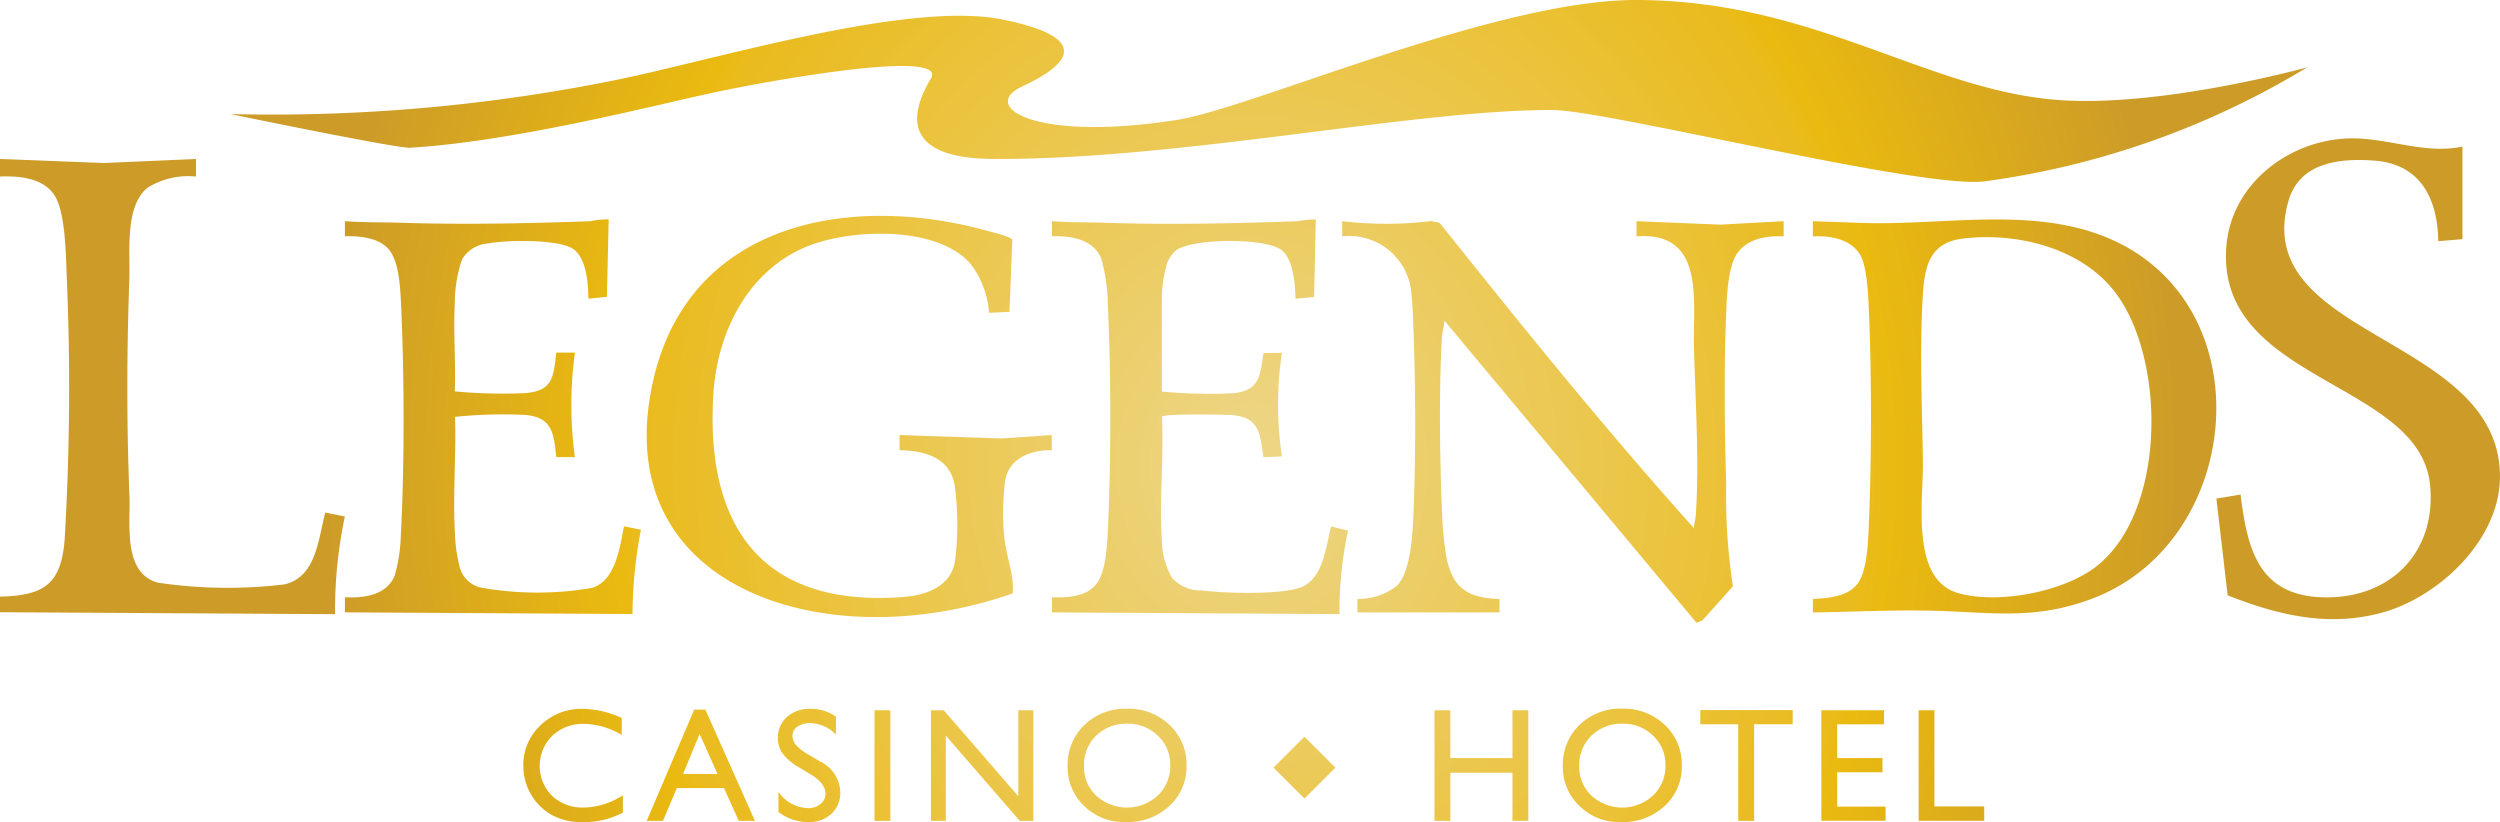 <?xml version="1.0" encoding="UTF-8"?>
<svg xmlns="http://www.w3.org/2000/svg" xmlns:xlink="http://www.w3.org/1999/xlink" width="197.795" height="65.044" viewBox="0 0 197.795 65.044">
  <defs>
    <radialGradient id="radial-gradient" cx="0.5" cy="0.5" r="1.132" gradientTransform="translate(0.336) scale(0.329 1)" gradientUnits="objectBoundingBox">
      <stop offset="0" stop-color="#edd688"></stop>
      <stop offset="0.66" stop-color="#eabb1e"></stop>
      <stop offset="0.69" stop-color="#eaba10"></stop>
      <stop offset="1" stop-color="#cd9c28"></stop>
    </radialGradient>
  </defs>
  <path id="LC_Logo" d="M49.281,62.914v1.377a6.547,6.547,0,0,1-3.183.751,4.891,4.891,0,0,1-2.486-.59A4.335,4.335,0,0,1,42,62.83a4.412,4.412,0,0,1-.594-2.236,4.274,4.274,0,0,1,1.362-3.213,4.675,4.675,0,0,1,3.361-1.3,7.881,7.881,0,0,1,3.063.72v1.347a6.021,6.021,0,0,0-3-.877,3.506,3.506,0,0,0-2.5.948,3.351,3.351,0,0,0-.015,4.745,3.482,3.482,0,0,0,2.5.927,5.791,5.791,0,0,0,3.106-.977Zm5.645-6.77h.881l3.922,8.8H58.448l-1.166-2.593H53.549l-1.094,2.593H51.167Zm1.84,5.093-1.412-3.17-1.31,3.17Zm7.388.041L63.2,60.7a4.358,4.358,0,0,1-1.275-1.077,2.04,2.04,0,0,1-.379-1.218,2.153,2.153,0,0,1,.718-1.679,2.676,2.676,0,0,1,1.862-.646,3.442,3.442,0,0,1,2.01.616v1.423a2.9,2.9,0,0,0-2.036-.909,1.688,1.688,0,0,0-1.009.283.859.859,0,0,0-.394.727,1.121,1.121,0,0,0,.292.735,3.611,3.611,0,0,0,.935.72l.957.566a2.8,2.8,0,0,1,1.6,2.434,2.234,2.234,0,0,1-.7,1.71,2.583,2.583,0,0,1-1.832.657,3.848,3.848,0,0,1-2.36-.8v-1.59a2.949,2.949,0,0,0,2.349,1.286,1.473,1.473,0,0,0,.981-.328,1.025,1.025,0,0,0,.392-.82q0-.8-1.153-1.516Zm5.036-5.084h1.253v8.749H69.19Zm11.377,0h1.19v8.749H80.681L74.831,58.2v6.739H73.654V56.195h1.014l5.9,6.8Zm8.584-.126a4.708,4.708,0,0,1,3.376,1.283,4.253,4.253,0,0,1,1.349,3.22,4.2,4.2,0,0,1-1.362,3.2,4.835,4.835,0,0,1-3.433,1.268,4.461,4.461,0,0,1-3.3-1.268A4.229,4.229,0,0,1,84.468,60.6,4.37,4.37,0,0,1,85.8,57.354a4.634,4.634,0,0,1,3.354-1.283Zm.05,1.19a3.4,3.4,0,0,0-2.469.94,3.2,3.2,0,0,0-.966,2.4,3.1,3.1,0,0,0,.97,2.356,3.6,3.6,0,0,0,4.871-.02,3.2,3.2,0,0,0,.979-2.386,3.085,3.085,0,0,0-.979-2.339,3.323,3.323,0,0,0-2.406-.948Zm30.462-1.064h1.253v8.749h-1.253V61.137h-4.916v3.807h-1.253V56.195h1.253v3.783h4.916Zm8.673-.126a4.7,4.7,0,0,1,3.376,1.283,4.261,4.261,0,0,1,1.349,3.22,4.2,4.2,0,0,1-1.362,3.2,4.835,4.835,0,0,1-3.433,1.268,4.461,4.461,0,0,1-3.3-1.268,4.229,4.229,0,0,1-1.318-3.178,4.37,4.37,0,0,1,1.327-3.244,4.634,4.634,0,0,1,3.354-1.283Zm.05,1.19a3.4,3.4,0,0,0-2.469.94,3.2,3.2,0,0,0-.968,2.4,3.1,3.1,0,0,0,.97,2.356,3.6,3.6,0,0,0,4.871-.02,3.2,3.2,0,0,0,.979-2.386,3.085,3.085,0,0,0-.979-2.339,3.323,3.323,0,0,0-2.406-.948Zm6.139-1.077h7.309V57.3h-3.05v7.646h-1.26V57.3h-3Zm9.578.013h4.96v1.114h-3.707v2.667h3.583V61.1h-3.583v2.719h3.827v1.114H144.1V56.192Zm7.692,0h1.253V63.8h3.94v1.14H151.8Zm-48.589,2.091-2.449,2.449,2.449,2.449,2.449-2.449Zm10.69-40.66-.679-.135a29.428,29.428,0,0,1-7.026.009v1.2a4.943,4.943,0,0,1,5.449,4.24c.1.8.146,1.934.176,2.761.185,4.768.213,10.464,0,15.223-.065,1.471-.231,4.327-1.273,5.4a4.907,4.907,0,0,1-3.148,1.064v1.066h11.24V47.393c-2.667-.089-3.8-.966-4.244-3.576a30.251,30.251,0,0,1-.313-3.557c-.163-4.144-.235-9.374,0-13.49.026-.455.17-.935.207-1.394l19.942,23.9.479-.207,2.4-2.684a47.318,47.318,0,0,1-.533-8.138c-.133-4.381-.178-8.812-.011-13.211.052-1.368.107-3.772.831-4.91.785-1.238,2.362-1.49,3.726-1.423V17.5l-5.012.274-6.631-.274v1.2c5.471-.4,4.446,5.093,4.544,8.745.115,4.229.437,9.145.146,13.344-.024.339-.144.655-.141,1C127.03,33.986,120.429,25.822,113.9,17.625Zm29.535,30.834V47.391c1.253-.08,2.817-.17,3.592-1.29.7-1.014.779-3.252.831-4.507.228-5.371.233-11.856,0-17.225-.048-1.083-.15-3.363-.7-4.242-.768-1.236-2.382-1.492-3.726-1.423V17.5l3.813.135c6.8.244,14.412-1.536,20.634,1.71,11.225,5.856,9.258,23.546-2.232,27.975-4.642,1.79-8.042,1.109-12.774,1C149.717,48.246,146.575,48.409,143.432,48.459Zm11.882-29.585c-2.678.322-3.05,2.238-3.187,4.562-.252,4.227-.05,8.849.011,13.076.046,3.117-1.016,9.335,2.8,10.416,3.178.9,8.451-.1,11.04-2.208,5.375-4.388,5.362-16.052,1.521-21.391-2.643-3.672-7.836-4.977-12.184-4.455ZM80.1,19c-.041-.268-1.586-.627-1.908-.716C67.306,15.241,54.576,17.542,51.7,30.02c-3.167,13.748,8.266,19.75,20.34,18.68a33.242,33.242,0,0,0,8.079-1.751c.133-1.473-.489-2.867-.648-4.32a20.033,20.033,0,0,1,.057-4.61c.3-1.784,2.056-2.426,3.687-2.4v-1.2l-3.944.272-8.1-.272v1.2c2.041.035,4.057.609,4.381,2.9a24.129,24.129,0,0,1,.02,5.821c-.3,2.023-2.225,2.745-4.061,2.889-11.173.875-15.741-5.536-15.067-16.089.313-4.908,2.774-9.828,7.542-11.695,3.424-1.34,10.176-1.6,12.8,1.429a7.182,7.182,0,0,1,1.466,3.874l1.614-.076L80.091,19Zm-33.333-1.5c-5.043.178-10.083.285-15.123.122-1.453-.046-2.906-.007-4.355-.128v1.2c1.133-.039,2.68.111,3.459,1.02s.9,2.793.964,3.977c.281,5.663.3,13.039,0,18.693a12.789,12.789,0,0,1-.476,3.126c-.6,1.568-2.458,1.838-3.946,1.738v1.2l22.752.133a36.761,36.761,0,0,1,.666-6.67l-1.336-.27c-.344,1.662-.653,4.309-2.541,4.873a25.431,25.431,0,0,1-8.808-.028,2.255,2.255,0,0,1-1.64-1.568,12.459,12.459,0,0,1-.394-2.811c-.163-2.989.107-6.124.013-9.126a36.776,36.776,0,0,1,5.543-.152c2.173.187,2.26,1.464,2.471,3.339h1.471a30.611,30.611,0,0,1,0-8.271H44.012c-.226,1.951-.272,3.032-2.471,3.207a40.784,40.784,0,0,1-5.558-.139c.085-2.308-.12-4.7,0-7a10.721,10.721,0,0,1,.57-3.435,2.586,2.586,0,0,1,2.073-1.268c1.431-.285,5.4-.339,6.635.383,1.142.666,1.281,2.8,1.29,3.983l1.466-.141.141-6.132a6.352,6.352,0,0,0-1.4.139ZM91.921,32.981c0-.278,5.138-.174,5.558-.139,2.2.189,2.193,1.475,2.484,3.326l1.46-.054a27.724,27.724,0,0,1,0-8.2l-1.458.013c-.272,1.864-.322,3.009-2.484,3.193a41.266,41.266,0,0,1-5.558-.139V23.3a11.352,11.352,0,0,1,.394-2.41,2.53,2.53,0,0,1,.764-1.107c1.334-.931,6.979-.977,8.28-.02.988.727,1.1,2.739,1.136,3.872l1.471-.135.135-6.137a6.352,6.352,0,0,0-1.4.139c-5.086.178-10.174.292-15.256.122-1.407-.048-2.817-.013-4.222-.128v1.2c1.475-.067,3.307.237,3.909,1.775a14.211,14.211,0,0,1,.516,3.624c.259,5.5.261,12.4,0,17.893-.057,1.186-.161,3.137-.831,4.109-.772,1.122-2.358,1.21-3.592,1.155v1.2l22.752.133a30.35,30.35,0,0,1,.672-6.6l-1.34-.339c-.407,1.655-.637,4.279-2.539,4.875-1.729.542-5.828.418-7.7.194a3.013,3.013,0,0,1-2.343-1,5.947,5.947,0,0,1-.8-2.935c-.224-3.178.167-6.6,0-9.809Zm93.568-22.015c-4.644.3-8.956,3.713-9.343,8.506-.87,10.768,15.365,10.64,16.122,18.943.494,5.432-3.309,9.089-8.7,8.834-4.947-.233-5.778-3.951-6.3-8.121l-1.912.32.892,7.655c3.955,1.551,7.875,2.515,12.1,1.4,4.614-1.214,9.487-5.845,9.446-10.862C197.706,26.516,178,26.74,181.049,15.928c.87-3.083,4.055-3.435,6.839-3.217,3.642.285,4.975,3.043,5.021,6.372l1.917-.161V11.6c-3.15.659-6.191-.838-9.335-.635ZM8.147,12.894,0,12.576v1.392c1.553-.065,3.509.115,4.375,1.59.785,1.34.846,4.592.9,6.209A204.159,204.159,0,0,1,5.117,42.64C4.851,46.186,3.522,47.13,0,47.2v1.238l26.511.154a35.789,35.789,0,0,1,.774-7.729l-1.549-.311c-.559,2.088-.7,5.08-3.22,5.682A37.429,37.429,0,0,1,12.5,46.1c-2.8-.753-2.171-4.649-2.258-6.868-.228-5.71-.215-11.447-.009-17.153.076-2.1-.381-5.75,1.436-7.224a6.107,6.107,0,0,1,3.837-.888V12.578L8.149,12.9ZM18.238,9.026s13.17,2.724,14.2,2.663c8.082-.481,18.937-3.254,23.67-4.29s18.974-3.57,17.542-1.183C71.883,9.167,71.5,12.541,78.6,12.576c14.849.074,33.379-3.92,44.234-3.87,4.357.022,29.1,6.243,34.151,5.645a66.194,66.194,0,0,0,25.561-9.026S171.34,8.432,163.184,7.934C152.547,7.281,143.717,0,129.4,0,118.3,0,99.03,8.56,93.117,9.487,81.8,11.262,77.483,8.412,80.866,6.844c3.642-1.69,5.706-3.822-1.545-5.3S57.33,4.512,49.279,6.215A136.628,136.628,0,0,1,18.238,9.026Z" fill="url(#radial-gradient)"></path>
</svg>
